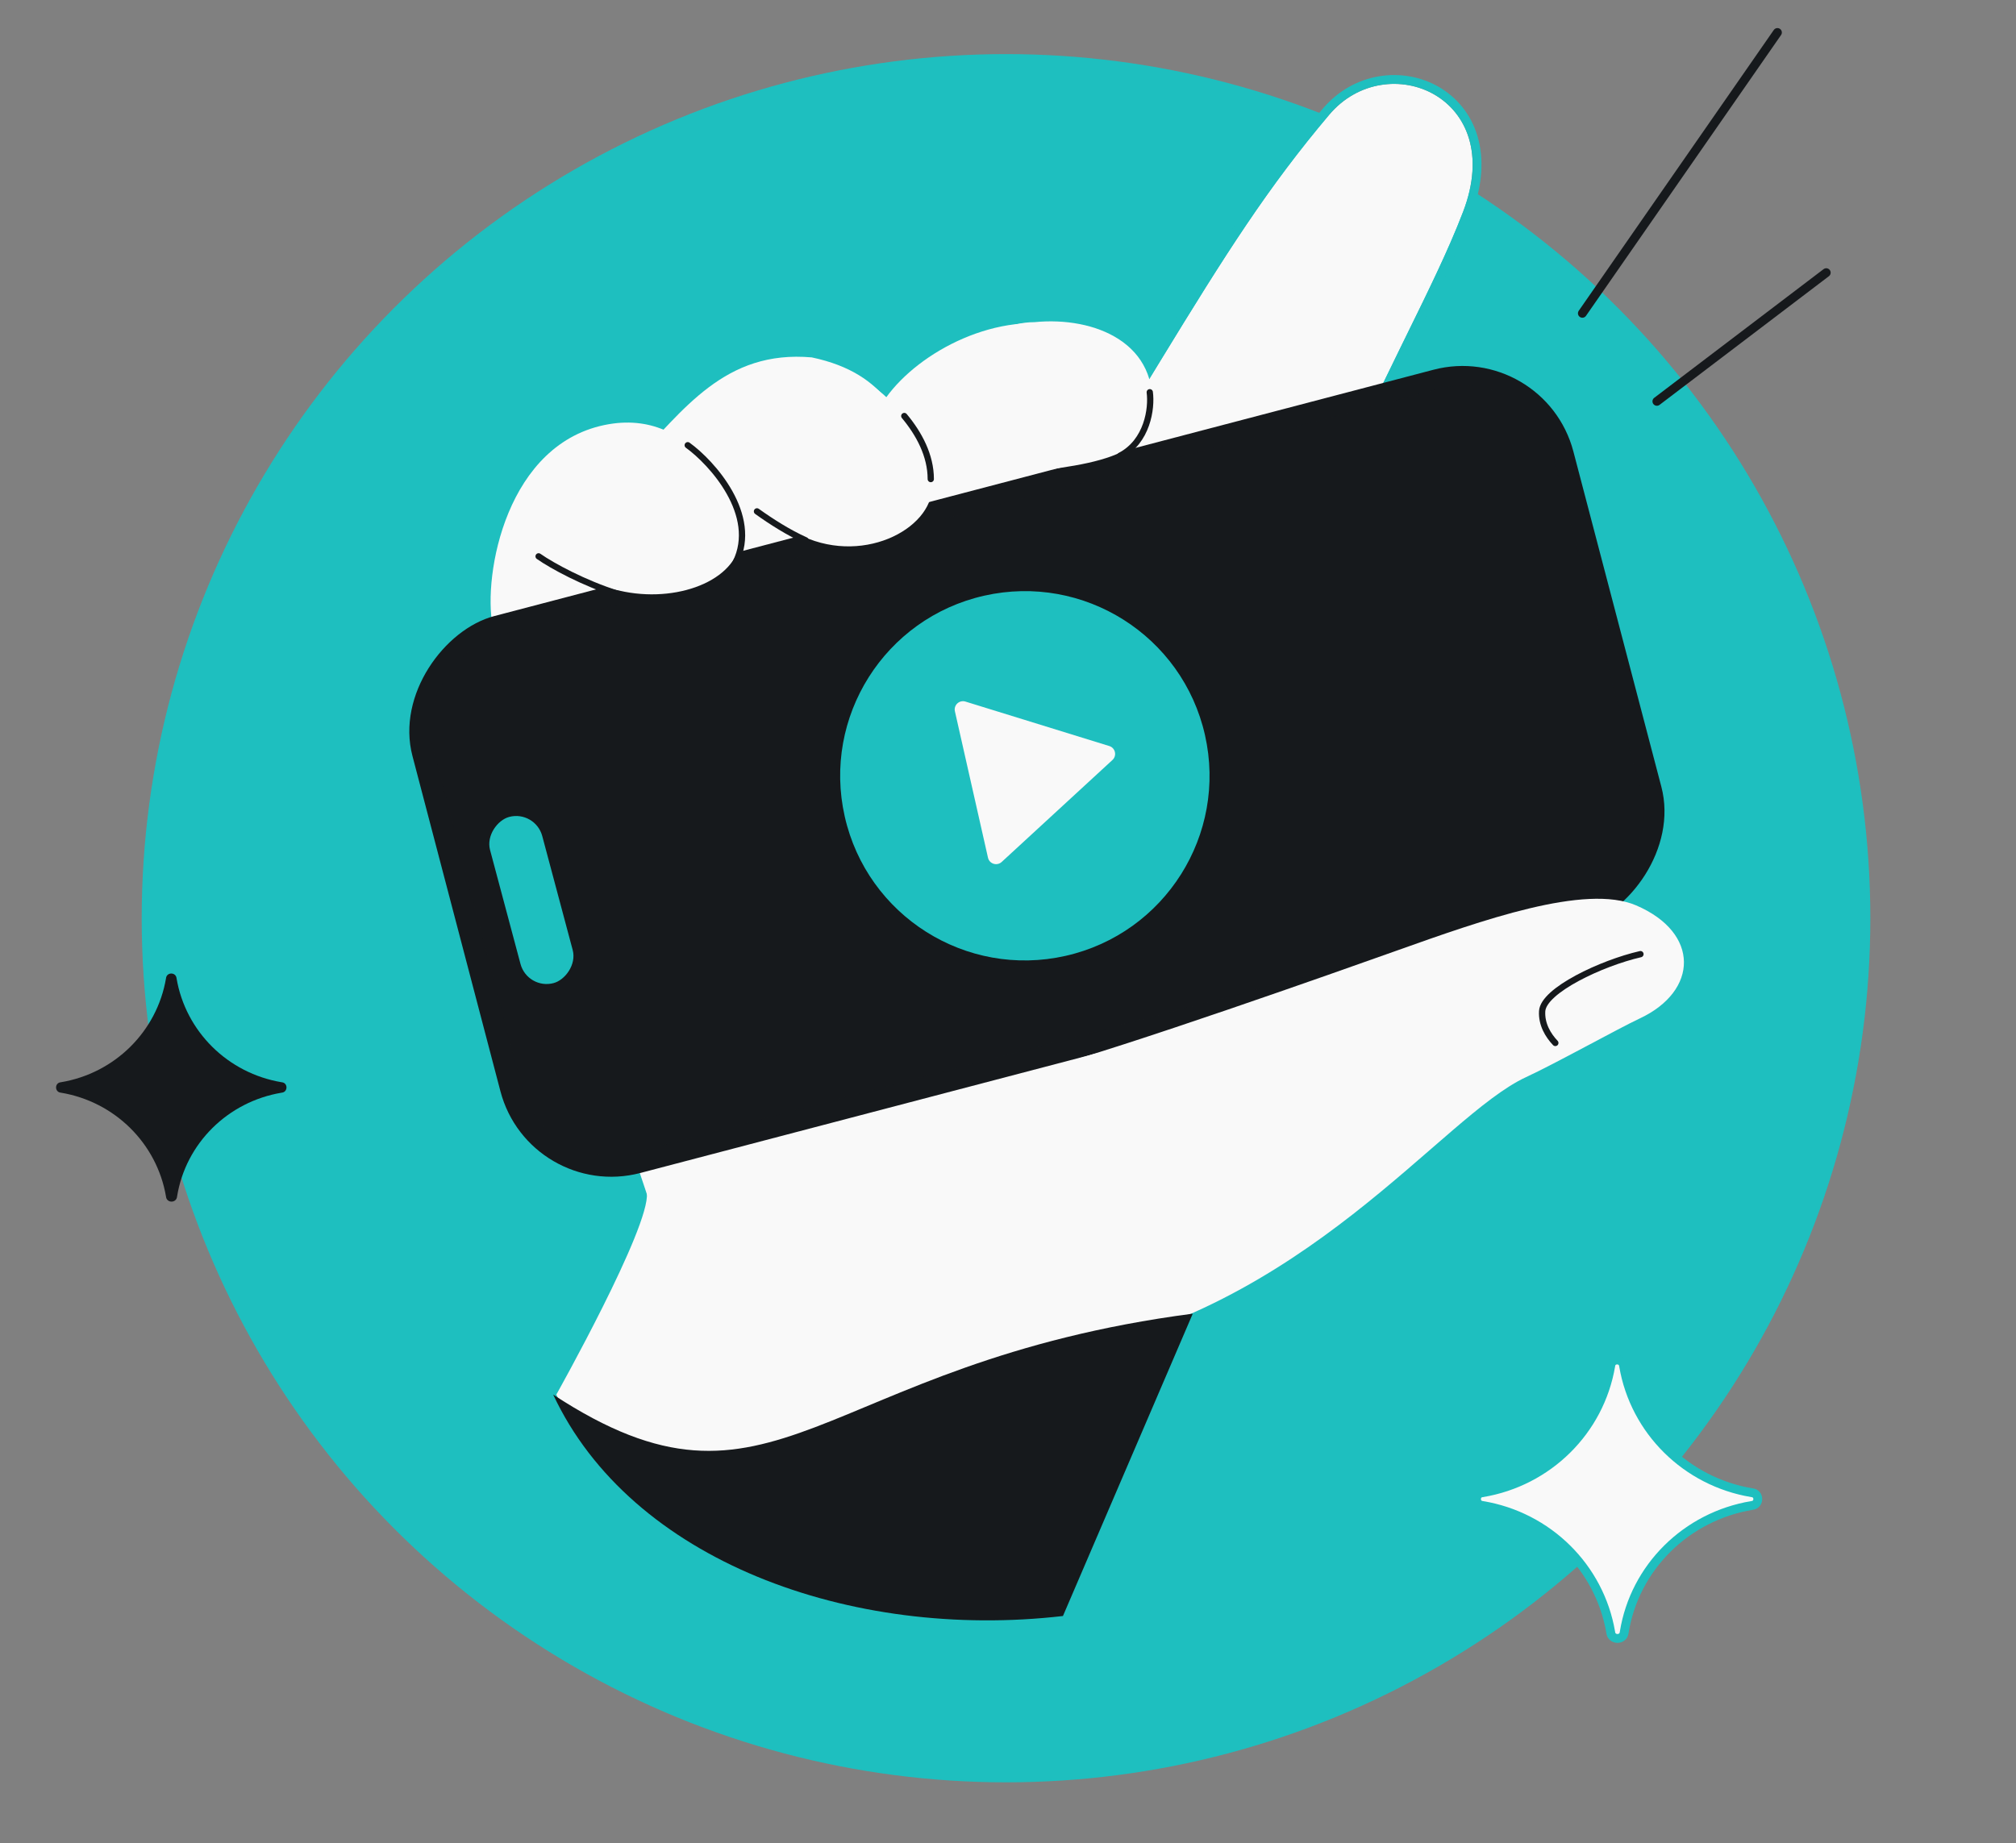 <svg width="456" height="417" viewBox="0 0 456 417" fill="none" xmlns="http://www.w3.org/2000/svg">
<rect x="0" y="0" width="456" height="417" fill="#808080" stroke="none"/>
<g clip-path="url(#clip0_6023_2217)">
<circle cx="227.552" cy="207.74" r="195.5" fill="#1EBFBF"/>
<path d="M357.917 70.883L402.038 7.35" stroke="#16191C" stroke-width="2" stroke-linecap="round"/>
<path d="M374.772 90.802L413.079 61.69" stroke="#16191C" stroke-width="2" stroke-linecap="round"/>
<path d="M203.613 218.326C182.572 223.792 144.059 247.377 146.318 269.894C147.092 277.609 125.836 315.521 125.836 315.521C143.362 353.02 191.433 370.356 239.622 364.791L270.285 294.439L203.613 218.326Z" fill="#F9F9F9"/>
<path d="M182.469 232.28C196.677 238.375 227.509 254.437 237.172 269.919" stroke="#16191C" stroke-width="1.419" stroke-linecap="round"/>
<path fill-rule="evenodd" clip-rule="evenodd" d="M115.458 164.872C120.992 186.179 126.647 206.672 131.258 222.81C136.288 240.417 140.52 252.953 143.893 262.941C149.611 279.88 152.858 289.495 153.33 304.101C170.465 324.249 199.188 317.049 237.26 307.504C242.967 306.074 248.885 304.59 255.005 303.138C281.082 284.691 319.443 240.323 318.472 220.025C288.081 227.78 260.047 225.362 218.925 193.366L207.293 164.872L115.458 164.872Z" fill="#F9F9F9"/>
<path d="M241.578 74.016C225.756 70.063 207.936 79.475 200.415 89.955L209.938 126.748L258.521 95.109C259.905 82.315 255.544 77.505 241.578 74.016Z" fill="#F9F9F9"/>
<path d="M300.654 25.96C286.812 42.352 277.405 57.152 262.368 81.789C247.332 106.427 238.614 120.9 238.614 120.9L297.45 120.9C311.762 86.353 323.955 66.175 330.946 47.899C340.935 21.791 313.632 10.592 300.654 25.96Z" fill="#F9F9F9"/>
<path d="M237.757 120.384L236.844 121.9L238.614 121.9L297.45 121.9L298.118 121.9L298.374 121.283C305.518 104.039 312.133 90.381 317.841 78.738C318.257 77.89 318.668 77.053 319.074 76.225C324.24 65.702 328.621 56.777 331.88 48.257C334.441 41.565 334.643 35.739 333.209 31.006C331.774 26.271 328.722 22.702 324.911 20.509C317.306 16.134 306.701 17.25 299.89 25.315C285.994 41.771 276.552 56.629 261.515 81.269C253.996 93.588 248.057 103.367 243.997 110.066C241.967 113.415 240.408 115.995 239.355 117.737C238.829 118.608 238.43 119.27 238.162 119.714L237.859 120.216L237.783 120.342L237.764 120.374L237.759 120.382L237.758 120.384L237.757 120.384C237.757 120.384 237.757 120.384 238.614 120.9L237.757 120.384Z" stroke="#1EBFBF" stroke-width="2" stroke-linecap="round"/>
<path d="M209.158 104.994C203.678 95.515 201.157 84.564 183.623 80.859C163.989 79.127 154.686 92.606 142.837 104.994L163.649 127.79L183.623 122.153L209.158 104.994Z" fill="#F9F9F9"/>
<path d="M166.567 119.691C166.567 114.792 158.038 92.525 137.746 95.965C114.445 99.914 109.207 130.296 111.435 141.573L137.746 134.956L166.567 119.691Z" fill="#F9F9F9"/>
<rect x="119.767" y="271.955" width="130.257" height="271.477" rx="25.919" transform="rotate(-104.699 119.767 271.955)" fill="#16191C"/>
<mask id="mask0_6023_2217" style="mask-type:alpha" maskUnits="userSpaceOnUse" x="97" y="87" width="275" height="175">
<rect x="123.318" y="266.023" width="120.907" height="261.804" rx="22.05" transform="rotate(-104.699 123.318 266.023)" fill="#D9D9D9"/>
</mask>
<g mask="url(#mask0_6023_2217)">
<rect x="123.318" y="266.023" width="120.907" height="261.804" rx="20.891" transform="rotate(-104.699 123.318 266.023)" fill="#16191C"/>
<circle cx="231.813" cy="175.516" r="41.77" transform="rotate(-12.729 231.813 175.516)" fill="#1EBFBF"/>
<path d="M250.913 168.787C252.29 169.213 252.686 170.966 251.625 171.942L226.573 195.011C225.512 195.987 223.791 195.455 223.474 194.052L215.991 160.924C215.674 159.521 216.999 158.301 218.377 158.727L250.913 168.787Z" fill="#F9F9F9"/>
<rect x="119.309" y="223.996" width="38.914" height="12.22" rx="6.11" transform="rotate(-104.952 119.309 223.996)" fill="#1EBFBF"/>
</g>
<path d="M180.244 120.679C172.816 116.733 163.98 108.731 162.194 107.169L193.246 84.673C198.735 87.418 210.856 97.266 210.856 110.07C210.856 119.846 194.53 128.268 180.244 120.679Z" fill="#F9F9F9"/>
<path d="M182.196 122.226C178.387 120.518 174.467 118.025 171.22 115.694" stroke="#16191C" stroke-width="1.419" stroke-linecap="round"/>
<path d="M141.36 133.893C129.672 131.666 120.65 126.382 115.919 121.234L150.865 98.445C159.183 101.217 167.513 111.644 167.513 121.234C167.513 130.825 154.127 136.324 141.36 133.893Z" fill="#F9F9F9"/>
<path d="M166.402 127.258C171.704 116.503 161.048 104.687 155.557 100.728" stroke="#16191C" stroke-width="1.419" stroke-linecap="round"/>
<path d="M210.532 108.387C210.532 103.069 207.898 98.144 204.541 94.121" stroke="#16191C" stroke-width="1.419" stroke-linecap="round"/>
<path d="M315.893 215.082L315.434 215.245C302.619 219.808 254.545 236.848 235.407 241.97L262.532 263.217L238.681 306.64C295.413 296.606 325.99 252.532 345.203 243.682C351.655 240.71 365.909 232.759 370.907 230.413C384.173 224.187 384.536 211.045 370.08 204.839C358.557 199.892 335.218 208.202 315.893 215.082Z" fill="#F9F9F9"/>
<path d="M371.055 215.87C362.294 217.871 349.082 224.076 348.82 228.779C348.654 231.75 350.163 234.239 351.801 235.962" stroke="#16191C" stroke-width="1.419" stroke-linecap="round"/>
<path d="M121.825 125.869C124.934 128.053 132.202 131.974 139.566 134.294" stroke="#16191C" stroke-width="1.419" stroke-linecap="round"/>
<path d="M125.128 315.521C142.654 353.02 192.24 371.176 240.429 365.611L269.794 297.206C184.675 308.359 175.328 348.463 125.128 315.521Z" fill="#16191C"/>
<path d="M13.768 244.851C12.322 244.969 12.323 247.083 13.768 247.212C25.942 249.237 35.5 258.683 37.548 270.716C37.688 272.238 39.911 272.238 40.051 270.716C41.985 258.683 51.543 249.237 63.717 247.212C65.161 247.083 65.162 244.969 63.717 244.851C51.543 242.827 41.985 233.38 39.937 221.347C39.803 219.889 37.67 219.888 37.548 221.347C35.5 233.38 25.942 242.827 13.768 244.851Z" fill="#16191C"/>
<path d="M335.296 337.718C333.532 337.862 333.533 340.442 335.296 340.601C350.158 343.072 361.826 354.604 364.326 369.293C364.497 371.151 367.211 371.151 367.382 369.293C369.743 354.604 381.41 343.072 396.272 340.601C398.035 340.442 398.036 337.862 396.272 337.718C381.41 335.247 369.743 323.715 367.243 309.026C367.079 307.246 364.475 307.245 364.326 309.026C361.826 323.715 350.158 335.247 335.296 337.718Z" fill="#F9F9F9" stroke="#1EBFBF" stroke-width="2" stroke-linecap="round"/>
<path d="M260.471 93.783C258.844 106.529 236.87 105.291 220.938 108.637C212.782 110.35 216.609 103.527 216.609 93.783C216.609 84.038 222.247 72.886 233.978 72.886C247.665 71.531 262.527 77.675 260.471 93.783Z" fill="#F9F9F9"/>
<path d="M260.066 88.74C260.554 92.398 259.524 99.873 253.378 103.092" stroke="#16191C" stroke-width="1.419" stroke-linecap="round"/>
</g>
<defs>
<clipPath id="clip0_6023_2217">
<rect y="-29.76" width="456" height="476" rx="48" fill="white"/>
</clipPath>
</defs>
</svg>
